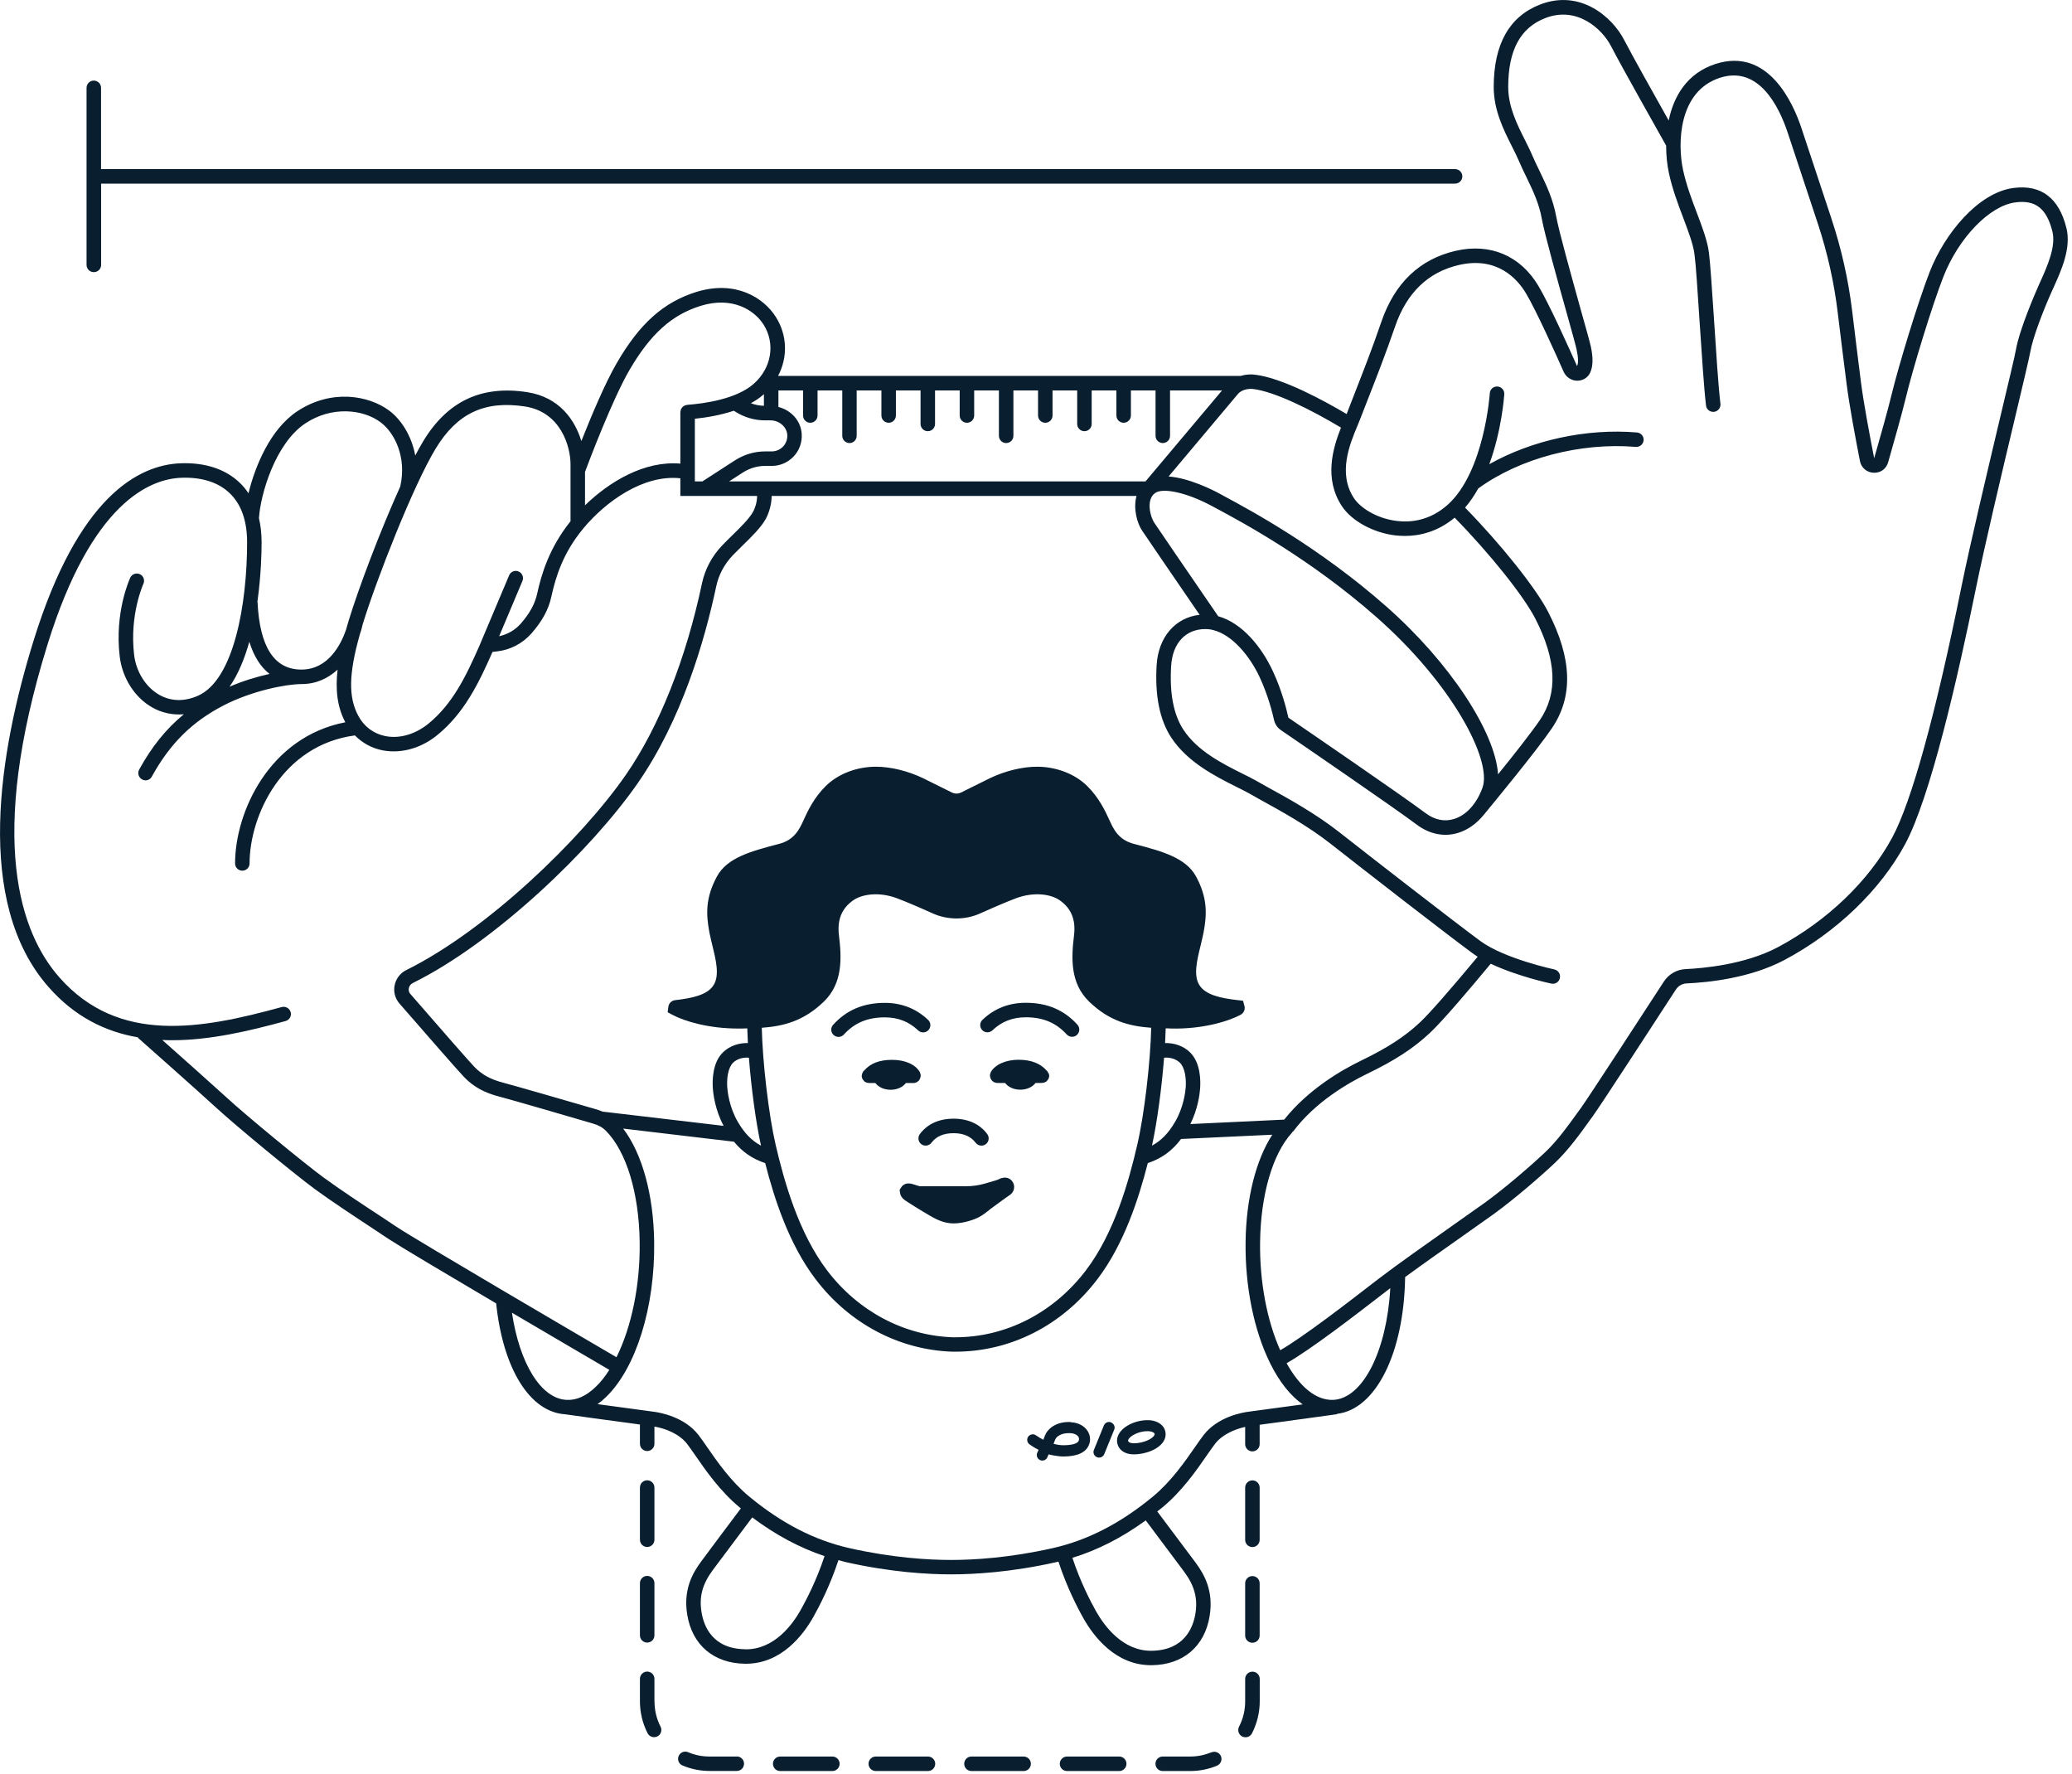 <svg width="243" height="208" viewBox="0 0 243 208" fill="none" xmlns="http://www.w3.org/2000/svg">
<g clip-path="url(#clip0_8365_16348)">
<path d="M131.26 205.96H125.14C124.67 205.96 124.29 206.34 124.29 206.81C124.29 207.28 124.67 207.66 125.14 207.66H131.26C131.73 207.66 132.11 207.28 132.11 206.81C132.11 206.34 131.73 205.96 131.26 205.96Z" fill="#091E2F"/>
<path d="M146.88 196.01C146.41 196.01 146.03 196.39 146.03 196.86V199.49C146.03 200.54 145.79 201.54 145.31 202.46C145.1 202.88 145.26 203.39 145.68 203.61C145.8 203.67 145.94 203.7 146.07 203.7C146.38 203.7 146.68 203.53 146.83 203.24C147.42 202.09 147.74 200.79 147.74 199.49V196.86C147.74 196.39 147.36 196.01 146.89 196.01H146.88Z" fill="#091E2F"/>
<path d="M142.07 205.46C141.28 205.79 140.44 205.96 139.57 205.96H136.36C135.89 205.96 135.51 206.34 135.51 206.81C135.51 207.28 135.89 207.66 136.36 207.66H139.57C140.67 207.66 141.73 207.45 142.73 207.03C143.16 206.85 143.37 206.35 143.19 205.92C143.01 205.49 142.51 205.29 142.08 205.47L142.07 205.46Z" fill="#091E2F"/>
<path d="M97.62 205.96H91.5C91.03 205.96 90.65 206.34 90.65 206.81C90.65 207.28 91.03 207.66 91.5 207.66H97.62C98.09 207.66 98.47 207.28 98.47 206.81C98.47 206.34 98.09 205.96 97.62 205.96Z" fill="#091E2F"/>
<path d="M86.4 205.96H83.21C82.34 205.96 81.49 205.79 80.7 205.45C80.269 205.27 79.769 205.47 79.59 205.9C79.409 206.33 79.609 206.83 80.04 207.01C81.049 207.43 82.109 207.65 83.219 207.65H86.409C86.879 207.65 87.26 207.27 87.26 206.8C87.26 206.33 86.879 205.95 86.409 205.95L86.4 205.96Z" fill="#091E2F"/>
<path d="M75.9 181.39C76.37 181.39 76.75 181.01 76.75 180.54V174.42C76.75 173.95 76.37 173.57 75.9 173.57C75.43 173.57 75.05 173.95 75.05 174.42V180.54C75.05 181.01 75.43 181.39 75.9 181.39Z" fill="#091E2F"/>
<path d="M120.05 205.96H113.93C113.46 205.96 113.08 206.34 113.08 206.81C113.08 207.28 113.46 207.66 113.93 207.66H120.05C120.52 207.66 120.9 207.28 120.9 206.81C120.9 206.34 120.52 205.96 120.05 205.96Z" fill="#091E2F"/>
<path d="M75.05 191.75C75.05 192.22 75.43 192.6 75.9 192.6C76.37 192.6 76.75 192.22 76.75 191.75V185.63C76.75 185.16 76.37 184.78 75.9 184.78C75.43 184.78 75.05 185.16 75.05 185.63V191.75Z" fill="#091E2F"/>
<path d="M146.88 184.8C146.41 184.8 146.03 185.18 146.03 185.65V191.77C146.03 192.24 146.41 192.62 146.88 192.62C147.35 192.62 147.73 192.24 147.73 191.77V185.65C147.73 185.18 147.35 184.8 146.88 184.8Z" fill="#091E2F"/>
<path d="M108.83 205.96H102.71C102.24 205.96 101.86 206.34 101.86 206.81C101.86 207.28 102.24 207.66 102.71 207.66H108.83C109.3 207.66 109.68 207.28 109.68 206.81C109.68 206.34 109.3 205.96 108.83 205.96Z" fill="#091E2F"/>
<path d="M76.75 199.49V196.85C76.75 196.38 76.37 196 75.9 196C75.43 196 75.05 196.38 75.05 196.85V199.49C75.05 200.79 75.36 202.08 75.95 203.23C76.1 203.52 76.4 203.69 76.71 203.69C76.84 203.69 76.97 203.66 77.1 203.6C77.52 203.39 77.68 202.87 77.47 202.46C77 201.54 76.76 200.55 76.76 199.5L76.75 199.49Z" fill="#091E2F"/>
<path d="M146.88 173.58C146.41 173.58 146.03 173.96 146.03 174.43V180.55C146.03 181.02 146.41 181.4 146.88 181.4C147.35 181.4 147.73 181.02 147.73 180.55V174.43C147.73 173.96 147.35 173.58 146.88 173.58Z" fill="#091E2F"/>
<path d="M242.34 26.72C241.47 23.2 239.37 21.62 236.14 22.04C232 22.58 228.06 27.39 226.31 31.88C224.93 35.43 222.67 42.86 221.85 46.24C221.41 48.07 220.49 51.32 219.8 53.73C219.27 51.03 218.57 47.3 218.25 44.82C217.97 42.68 217.56 39.28 217.21 36.4C216.77 32.8 215.97 29.22 214.83 25.77L214.78 25.61C213.48 21.68 211.84 16.72 211.26 14.99C210.29 12.08 207.37 5.53 201.22 7.49C197.83 8.58 196.28 11.31 195.7 14.13C194.07 11.23 191.36 6.4 190.47 4.67C189.09 2 185.34 -1.3 180.62 0.53C177.01 1.93 175.18 5.18 175.18 10.2C175.18 12.91 176.32 15.19 177.33 17.19C177.63 17.79 177.92 18.36 178.15 18.91C178.44 19.58 178.74 20.21 179.05 20.84C179.79 22.38 180.5 23.84 180.83 25.7C181.16 27.48 182.63 32.75 183.71 36.6C184.3 38.71 184.81 40.53 184.9 40.98C185.11 41.94 185.12 42.62 184.95 42.92C184 40.79 181.67 35.6 180.4 33.49C178.29 29.97 174.76 28.48 170.72 29.41C166.49 30.39 163.56 33.19 162 37.74C160.96 40.79 159.89 43.51 158.95 45.92C158.59 46.83 158.25 47.7 157.93 48.55C155.51 47.11 150.43 44.3 147.15 43.93C146.66 43.87 146.08 43.9 145.5 44.08H91.25C92.4 41.9 92.35 39.31 90.98 37.15C89.56 34.91 86.27 32.81 81.67 34.23C77.83 35.43 75.04 37.91 72.35 42.54C70.96 44.91 69.29 48.92 68.18 51.72C67.44 49.27 65.62 46.56 61.81 45.98C56.46 45.16 52.48 47.04 49.65 51.71C49.35 52.2 49.03 52.78 48.7 53.41C48.27 51.07 47.02 49.17 45.65 48.15C43.23 46.34 38.83 45.59 34.85 48.23C31.7 50.33 29.93 54.62 29.14 57.84C28.85 57.39 28.51 56.98 28.13 56.62C26.47 55.01 24.07 54.22 21.21 54.32C16.22 54.5 9.17 58.25 3.95 75.08C-0.1 88.13 -3.08 105.78 5.7 115.74C8.77 119.23 12.36 120.97 16.16 121.63C16.19 121.67 16.21 121.71 16.24 121.74C16.31 121.8 23.27 127.96 25.42 129.94C27.68 132.02 34.56 137.69 36.93 139.43C38.93 140.89 41.56 142.62 44.11 144.3L45.55 145.26C46.91 146.15 52.49 149.47 58.19 152.83C58.99 160.5 62.14 165.57 66.28 165.83C66.28 165.83 67.76 166.04 69.59 166.29C71.43 166.54 73.62 166.84 75.05 167.03V169.29C75.05 169.76 75.43 170.14 75.9 170.14C76.37 170.14 76.75 169.76 76.75 169.29V167.27C78.07 167.5 79.67 168.13 80.58 169.3C80.86 169.67 81.18 170.13 81.55 170.66C82.77 172.43 84.45 174.85 86.78 176.78C86.82 176.81 86.85 176.84 86.89 176.86C85.89 178.19 83.03 182 82.24 183.08C81.22 184.45 80.11 186.4 80.6 189.34C81.18 192.89 83.71 195.03 87.37 195.08C87.41 195.08 87.44 195.08 87.48 195.08C91.67 195.08 94.22 191.66 95.38 189.61C96.09 188.35 97.36 185.9 98.33 182.93C98.63 183.01 98.92 183.1 99.22 183.17C104.47 184.35 108.82 184.6 111.54 184.6C114.26 184.6 118.61 184.35 123.86 183.17C123.95 183.15 124.04 183.12 124.13 183.1C125.1 186.06 126.37 188.53 127.08 189.78C128.24 191.83 130.8 195.25 134.98 195.25H135.1C138.75 195.2 141.28 193.05 141.86 189.51C142.35 186.56 141.24 184.61 140.23 183.24C139.46 182.22 136.82 178.69 135.72 177.22C135.91 177.07 136.11 176.93 136.3 176.77C138.63 174.84 140.31 172.42 141.53 170.65C141.9 170.12 142.22 169.66 142.5 169.29C143.34 168.21 144.77 167.59 146.03 167.31V169.33C146.03 169.8 146.41 170.18 146.88 170.18C147.35 170.18 147.73 169.8 147.73 169.33V167.06C150.45 166.7 156.8 165.82 156.8 165.82V165.78C161.36 165.25 164.66 158.64 164.79 149.74C166.8 148.27 169.37 146.46 171.57 144.91C173.09 143.84 174.41 142.91 175.2 142.34C177.62 140.58 180.62 137.99 182.38 136.33C183.94 134.85 185.38 132.85 186.33 131.52L186.83 130.83C187.61 129.77 193.89 120.12 196.55 116.02C196.83 115.6 197.28 115.34 197.77 115.31C200.35 115.2 205.27 114.69 209.28 112.56C215.37 109.32 220.52 104.37 223.43 98.98C226.37 93.51 229.55 79.73 231.7 69.14C232.73 64.07 234.77 55.46 236.27 49.18C237.25 45.05 237.96 42.07 238.1 41.3C238.4 39.56 239.64 36.39 240.61 34.21L240.83 33.73C241.77 31.65 242.93 29.06 242.34 26.71V26.72ZM146.95 45.61C149.5 45.91 153.84 48.08 157.27 50.14C156.34 52.48 155.22 56.12 157.39 59.37C158.53 61.08 161.02 62.45 163.58 62.77C163.95 62.81 164.35 62.84 164.78 62.84C166.48 62.84 168.59 62.37 170.6 60.7C174.68 64.86 178.67 69.84 180.05 72.52C182.55 77.39 182.73 81.28 180.6 84.42C179.61 85.88 177.49 88.57 175.69 90.79C175.36 85.84 170.05 77.69 162.57 71.1C154.71 64.17 146.63 59.82 143.59 58.19L143.01 57.87C142.29 57.48 139.47 56.04 137.05 55.87L145.23 46.14C145.69 45.66 146.44 45.56 146.95 45.61ZM137.36 86.48C139.27 89.38 142.54 91.02 144.92 92.22C145.51 92.51 146.04 92.78 146.5 93.03C146.89 93.25 147.33 93.5 147.81 93.77C150.16 95.06 153.38 96.83 156.06 98.94C159.45 101.61 169.62 109.51 172.63 111.72C172.84 111.88 173.07 112.03 173.3 112.18C170.05 116.09 167.6 118.88 166.55 119.86C164.75 121.55 162.73 122.86 159.57 124.39C157.4 125.44 153.42 127.72 150.61 131.28L139.6 131.8C140.49 130.01 140.7 128.3 140.75 127.6C140.81 126.74 140.82 124.6 139.55 123.38C138.8 122.65 137.74 122.28 136.64 122.3C136.67 121.7 136.69 121.12 136.71 120.58C136.92 120.58 137.14 120.58 137.35 120.6C140.99 120.68 144.01 119.78 145.49 118.99C145.85 118.8 146.04 118.4 145.96 118.01L145.78 117.34L145.16 117.27C143.25 117.05 141.38 116.69 140.65 115.49C139.95 114.35 140.38 112.59 140.8 110.89C140.92 110.37 141.05 109.85 141.15 109.35C141.58 107.09 141.58 105.21 140.28 102.79C139.09 100.56 136.23 99.81 133.22 99.01L132.98 98.95C131.17 98.48 130.59 97.2 130.16 96.27L130.08 96.1C129.64 95.14 128.9 93.53 127.49 92.15C126.06 90.74 123.87 89.9 121.62 89.9C119.9 89.9 117.89 90.39 116.11 91.24C115.45 91.56 113.78 92.39 112.72 92.92C112.37 93.09 111.98 93.09 111.63 92.92C110.57 92.39 108.9 91.56 108.24 91.24C106.46 90.39 104.45 89.9 102.73 89.9C100.48 89.9 98.29 90.74 96.86 92.15C95.45 93.53 94.71 95.14 94.27 96.1L94.19 96.28C93.76 97.2 93.18 98.48 91.37 98.95L91.13 99.01C88.11 99.81 85.26 100.56 84.07 102.79C82.77 105.21 82.77 107.09 83.2 109.35C83.3 109.85 83.43 110.37 83.55 110.89C83.97 112.59 84.4 114.35 83.7 115.49C82.97 116.69 81.1 117.05 79.19 117.27C78.79 117.31 78.46 117.61 78.39 118.01L78.3 118.69L78.86 118.99C80.28 119.75 83.12 120.6 86.56 120.6H87C87.21 120.59 87.43 120.59 87.64 120.58C87.66 121.12 87.68 121.7 87.71 122.3C86.61 122.28 85.55 122.65 84.8 123.38C83.53 124.6 83.54 126.74 83.6 127.6C83.65 128.33 83.88 130.15 84.86 132.01L70.84 130.36C70.84 130.36 70.77 130.36 70.74 130.36C70.51 130.27 70.27 130.18 70.02 130.1C67.12 129.26 60.26 127.27 59.05 126.96C57.52 126.56 56.53 126.02 55.62 125.08C55.04 124.47 52.38 121.44 48.13 116.55C47.9 116.29 47.92 116.01 47.95 115.86C48 115.6 48.17 115.38 48.42 115.26C58.06 110.5 69.4 99.6 74.8 91.82C79.93 84.43 82.63 75.19 84 68.74C84.28 67.41 84.95 66.15 85.94 65.11C86.28 64.76 86.66 64.39 87.04 64.01C88.13 62.95 89.25 61.85 89.81 60.84C90.17 60.17 90.49 59.18 90.5 58.15H133.29C132.88 59.61 133.35 61.35 133.96 62.24C134.24 62.66 137.32 67.18 140.69 72.09C137.85 72.4 135.85 74.69 135.65 77.97C135.43 81.54 136 84.41 137.36 86.48ZM139.06 127.48C139.02 128 138.82 129.83 137.8 131.56C137.02 132.89 136.18 133.75 135.1 134.33C135.7 131.64 136.24 127.59 136.52 124.02C137.23 123.96 137.91 124.16 138.37 124.6C138.98 125.2 139.13 126.48 139.06 127.48ZM98.39 109.67C98.17 107.84 98.72 106.5 100.07 105.56C101.07 104.86 103.05 104.52 105.21 105.33C106.16 105.69 107.57 106.28 109.39 107.1C111.16 107.89 113.19 107.89 114.96 107.1C116.78 106.28 118.19 105.69 119.14 105.33C121.3 104.52 123.28 104.86 124.28 105.56C125.63 106.5 126.18 107.84 125.96 109.67C125.64 112.29 125.48 115.26 127.72 117.43C130.1 119.75 132.51 120.33 135.01 120.51C134.92 124.55 134.2 130.7 133.38 134.21C132.41 138.42 130.72 144.53 127.35 148.96C123.56 153.94 117.97 156.8 112.05 156.8H111.73C106.01 156.6 100.64 153.75 97 148.96C93.63 144.53 91.94 138.42 90.96 134.21C90.15 130.7 89.43 124.55 89.34 120.51C91.84 120.33 94.25 119.75 96.63 117.43C98.86 115.27 98.71 112.29 98.39 109.67ZM89.25 134.33C88.16 133.75 87.32 132.89 86.54 131.56C85.52 129.82 85.33 128 85.29 127.48C85.22 126.48 85.37 125.2 85.98 124.6C86.44 124.16 87.11 123.96 87.83 124.02C88.11 127.59 88.65 131.64 89.25 134.33ZM135.37 61.29C134.91 60.62 134.38 58.62 135.44 57.83C136.36 57.12 139.27 57.78 142.2 59.37L142.78 59.68C145.78 61.29 153.73 65.57 161.45 72.38C170.24 80.11 175.04 89.12 173.86 92.37C173.17 94.27 171.94 95.61 170.49 96.04C169.38 96.37 168.24 96.13 167.2 95.35C164.38 93.24 153.35 85.69 151.17 84.2C151.12 84.17 151.09 84.13 151.08 84.07C150.89 83.2 150.34 80.96 149.27 78.68C148 75.94 145.72 73.05 142.87 72.26C139.22 66.94 135.67 61.75 135.37 61.29ZM91.29 45.78H94.18V48.72C94.18 49.19 94.56 49.57 95.03 49.57C95.5 49.57 95.88 49.19 95.88 48.72V45.78H98.78V51.1C98.78 51.57 99.16 51.95 99.63 51.95C100.1 51.95 100.47 51.57 100.47 51.1V45.78H103.37V48.72C103.37 49.19 103.75 49.57 104.22 49.57C104.69 49.57 105.07 49.19 105.07 48.72V45.78H107.96V49.71C107.96 50.18 108.34 50.56 108.81 50.56C109.28 50.56 109.66 50.18 109.66 49.71V45.78H112.55V48.72C112.55 49.19 112.93 49.57 113.4 49.57C113.87 49.57 114.25 49.19 114.25 48.72V45.78H117.15V51.1C117.15 51.57 117.53 51.95 118 51.95C118.47 51.95 118.85 51.57 118.85 51.1V45.78H121.74V48.72C121.74 49.19 122.12 49.57 122.59 49.57C123.06 49.57 123.44 49.19 123.44 48.72V45.78H126.33V49.71C126.33 50.18 126.71 50.56 127.18 50.56C127.65 50.56 128.03 50.18 128.03 49.71V45.78H130.93V48.72C130.93 49.19 131.31 49.57 131.78 49.57C132.25 49.57 132.63 49.19 132.63 48.72V45.78H135.52V51.1C135.52 51.57 135.9 51.95 136.37 51.95C136.84 51.95 137.22 51.57 137.22 51.1V45.78H143.32L134.34 56.45H85.5L87.13 55.4C87.91 54.9 88.81 54.63 89.74 54.63H90.51C91.44 54.63 92.32 54.27 93 53.6C93.73 52.88 94.1 51.87 94.02 50.84C93.91 49.32 92.77 48.09 91.29 47.72V45.78ZM92.33 50.97C92.37 51.5 92.17 52.03 91.81 52.39C91.45 52.74 90.99 52.93 90.51 52.93H89.74C88.48 52.93 87.27 53.29 86.21 53.97L82.37 56.45H81.49V49.1C82.93 48.95 84.54 48.67 86.06 48.16L86.22 48.26C87.27 48.93 88.48 49.29 89.73 49.29H90.37C91.38 49.29 92.26 50.04 92.33 50.97ZM88.06 47.28C88.59 46.98 89.1 46.66 89.53 46.27C89.55 46.25 89.57 46.23 89.59 46.21V47.58C89.07 47.57 88.55 47.46 88.06 47.28ZM68.61 55.33C69.01 54.25 71.8 46.86 73.82 43.39C76.28 39.17 78.78 36.91 82.18 35.86C85.86 34.72 88.45 36.33 89.55 38.06C90.96 40.29 90.49 43.15 88.4 45C86.38 46.79 82.63 47.32 80.58 47.47C80.54 47.48 80.51 47.5 80.47 47.5C80.4 47.52 80.34 47.53 80.28 47.56C80.24 47.58 80.21 47.61 80.17 47.63C80.12 47.67 80.06 47.7 80.02 47.75C79.99 47.78 79.97 47.83 79.94 47.86C79.91 47.92 79.87 47.96 79.85 48.02C79.83 48.07 79.83 48.12 79.82 48.18C79.81 48.22 79.79 48.27 79.79 48.32V54.36C75.59 54 71.48 56.46 68.61 59.25V55.33ZM51.1 52.59C53.61 48.46 56.83 46.94 61.56 47.66C65.79 48.31 66.91 52.38 66.91 54.44V61.12C64.43 64.22 63.51 67.27 63 69.6C62.75 70.79 62.11 71.95 61.05 73.15C60.38 73.9 59.5 74.39 58.54 74.6L61.27 68.12C61.45 67.69 61.25 67.19 60.82 67.01C60.39 66.82 59.89 67.03 59.71 67.46L56.22 75.73C54.63 79.34 53.09 82.52 50.25 84.85C48.71 86.1 46.87 86.64 45.2 86.31C43.83 86.04 42.7 85.2 42.03 83.95C40.85 81.77 40.89 79.03 42.19 74.42C42.34 73.99 42.46 73.58 42.53 73.22C44.16 67.91 48.47 56.92 51.1 52.59ZM30.37 60.76C30.54 57.98 32.28 51.99 35.8 49.65C38.93 47.56 42.62 48 44.63 49.51C46.3 50.75 47.72 53.64 46.94 57.05C44.58 62.26 42.06 68.96 40.9 72.74C40.78 73.13 40.68 73.5 40.57 73.88C39.99 75.53 38.52 78.51 35.35 78.51C32.18 78.51 30.45 75.9 30.2 70.54H30.19C30.63 67.41 30.68 64.67 30.68 63.6C30.68 62.53 30.57 61.63 30.37 60.76ZM29.24 75.25C29.76 76.93 30.55 78.19 31.61 79.02C30.11 79.35 28.47 79.85 26.92 80.52C27.95 79.05 28.69 77.2 29.24 75.25ZM46.49 143.84L45.05 142.88C42.51 141.22 39.9 139.49 37.94 138.06C35.65 136.38 28.75 130.7 26.58 128.69C25.07 127.31 21.25 123.91 19.03 121.94C19.42 121.96 19.81 121.97 20.2 121.97C24.62 121.97 29.19 120.9 33.49 119.72C33.95 119.6 34.21 119.13 34.09 118.68C33.96 118.22 33.49 117.96 33.04 118.08C23.67 120.65 13.93 122.5 6.97 114.61C2.41 109.44 -1.53 98.48 5.57 75.58C10.75 58.86 17.63 56.15 21.27 56.02C23.67 55.93 25.63 56.56 26.95 57.84C28.3 59.14 28.98 61.07 28.98 63.6C28.98 70.74 27.46 79.74 23.19 81.59C21.58 82.29 20.02 82.24 18.66 81.46C17.09 80.56 15.96 78.76 15.73 76.78C15.17 72.08 16.8 68.49 16.82 68.45C17.01 68.03 16.83 67.52 16.41 67.33C15.98 67.13 15.48 67.31 15.28 67.73C15.2 67.9 13.42 71.77 14.04 76.98C14.34 79.49 15.79 81.77 17.82 82.93C18.96 83.59 20.25 83.86 21.56 83.75C19.48 85.46 17.79 87.56 16.32 90.24C16.1 90.65 16.25 91.16 16.66 91.39C16.79 91.46 16.93 91.5 17.07 91.5C17.37 91.5 17.66 91.34 17.81 91.05C19.93 87.2 22.52 84.63 26.21 82.72C29.55 80.99 33.57 80.21 35.35 80.21C37.13 80.21 38.5 79.51 39.59 78.52C39.33 80.82 39.53 82.87 40.5 84.69C31.6 86.4 27.57 95.2 27.57 101.24C27.57 101.71 27.95 102.09 28.42 102.09C28.89 102.09 29.27 101.71 29.27 101.24C29.27 95.62 33.11 87.36 41.62 86.23C42.5 87.12 43.6 87.73 44.87 87.98C45.3 88.06 45.74 88.1 46.18 88.1C47.96 88.1 49.78 87.43 51.32 86.16C54.44 83.61 56.15 80.11 57.76 76.44L58.27 76.38C59.83 76.21 61.26 75.47 62.32 74.28C63.58 72.85 64.35 71.44 64.66 69.96C65.18 67.62 66.02 64.84 68.42 61.95C70.97 58.88 75.4 55.61 79.79 56.08V58.15H88.79C88.79 58.84 88.58 59.54 88.31 60.02C87.88 60.81 86.8 61.87 85.85 62.8C85.45 63.19 85.06 63.57 84.71 63.94C83.5 65.2 82.68 66.74 82.33 68.39C80.45 77.29 77.28 85.27 73.4 90.85C68.13 98.45 57.06 109.09 47.66 113.74C46.94 114.09 46.44 114.75 46.28 115.53C46.13 116.29 46.33 117.07 46.85 117.67C49.87 121.14 53.63 125.45 54.4 126.26C55.52 127.43 56.79 128.13 58.63 128.6C59.85 128.91 67.29 131.08 69.54 131.74C70.18 131.92 70.69 132.21 71.07 132.6C73.47 135.03 74.95 139.91 75.02 145.65C75.09 150.71 74.05 155.62 72.3 159.14C68.23 156.76 49.09 145.56 46.49 143.84ZM66.44 164.14C63.45 164 60.93 159.88 60.04 153.92C64.98 156.83 69.67 159.57 71.46 160.62C70.98 161.38 70.45 162.06 69.88 162.6C68.77 163.68 67.61 164.21 66.44 164.14ZM93.9 188.78C92.93 190.51 90.8 193.39 87.48 193.39C87.45 193.39 87.42 193.38 87.39 193.38C83.55 193.33 82.54 190.66 82.28 189.07C81.97 187.24 82.37 185.75 83.6 184.09C84.39 183.03 87.2 179.27 88.22 177.92C90.98 179.99 93.78 181.48 96.7 182.46C95.78 185.26 94.57 187.59 93.9 188.78ZM138.86 184.27C140.09 185.92 140.49 187.41 140.19 189.24C139.92 190.83 138.91 193.5 135.07 193.56H134.99C131.66 193.56 129.54 190.68 128.56 188.96C127.89 187.77 126.69 185.45 125.77 182.66C128.73 181.75 131.58 180.3 134.37 178.27C135.48 179.74 138.1 183.25 138.86 184.27ZM146.49 165.52C145.66 165.62 142.81 166.13 141.16 168.26C140.86 168.65 140.52 169.14 140.13 169.7C138.96 171.38 137.37 173.69 135.22 175.47C131.42 178.61 127.58 180.59 123.48 181.52C118.39 182.67 114.18 182.91 111.54 182.91C108.9 182.91 104.69 182.67 99.6 181.52C95.5 180.59 91.66 178.61 87.86 175.47C85.71 173.69 84.11 171.38 82.94 169.69C82.56 169.14 82.22 168.65 81.92 168.26C80.27 166.13 77.42 165.62 76.59 165.52C75.78 165.42 72.65 164.99 70.08 164.64C70.42 164.4 70.74 164.13 71.06 163.82C74.6 160.41 76.82 153.27 76.72 145.63C76.65 140.09 75.31 135.25 73.08 132.33L86.08 133.87C87.08 135.09 88.25 135.88 89.74 136.38C90.81 140.57 92.54 145.91 95.65 149.99C99.6 155.19 105.44 158.28 111.68 158.49H112.02C118.51 158.5 124.59 155.4 128.7 149.99C131.81 145.91 133.54 140.57 134.61 136.38C136.22 135.84 137.46 134.95 138.51 133.55L149.21 133.05C147.29 136.01 146.14 140.55 146.08 145.63C146.01 150.84 147.06 156.01 148.95 159.82V159.84L148.96 159.85C148.96 159.85 148.963 159.857 148.97 159.87C150.06 162.06 151.36 163.67 152.78 164.67C150.26 165.01 147.28 165.42 146.49 165.52ZM156.36 164.14C154.38 164.22 152.46 162.66 150.89 159.84C153.71 158.25 159.02 154.15 162.01 151.84L162.74 151.28C162.83 151.2 162.95 151.12 163.05 151.04C162.65 158.35 159.85 163.98 156.36 164.14ZM239.28 33.04L239.06 33.53C238.7 34.35 236.85 38.58 236.42 41.02C236.3 41.73 235.55 44.85 234.61 48.8C233.12 55.09 231.07 63.71 230.03 68.81C226.99 83.84 224.18 94 221.93 98.18C219.18 103.29 214.28 107.99 208.49 111.07C204.63 113.12 199.66 113.54 197.7 113.63C196.66 113.67 195.7 114.22 195.13 115.1C193.06 118.29 186.23 128.78 185.46 129.84L184.95 130.54C183.98 131.89 182.66 133.74 181.22 135.1C179.49 136.73 176.56 139.26 174.2 140.98C173.42 141.54 172.1 142.47 170.59 143.53C167.52 145.7 163.7 148.39 161.7 149.93L160.97 150.49C158.24 152.6 152.84 156.78 150.14 158.32C148.58 154.82 147.72 150.27 147.78 145.65C147.85 140.12 149.24 135.32 151.49 132.85C151.52 132.81 151.55 132.77 151.57 132.73C151.61 132.69 151.66 132.67 151.69 132.63C154.29 129.16 158.21 126.94 160.31 125.92C163.64 124.31 165.78 122.91 167.71 121.1C169.21 119.71 172.64 115.64 174.83 113C177.94 114.47 181.73 115.29 181.93 115.33C181.99 115.33 182.05 115.35 182.11 115.35C182.5 115.35 182.86 115.08 182.94 114.68C183.04 114.22 182.75 113.77 182.29 113.67C182.23 113.66 176.44 112.41 173.63 110.35C170.69 108.19 160.4 100.2 157.11 97.61C154.32 95.41 151.04 93.6 148.63 92.28C148.16 92.01 147.72 91.77 147.33 91.55C146.86 91.28 146.3 91 145.69 90.7C143.35 89.53 140.44 88.07 138.78 85.55C137.63 83.79 137.15 81.27 137.35 78.08C137.51 75.41 139.05 73.76 141.36 73.76C141.6 73.76 141.83 73.78 142.06 73.82C142.14 73.85 142.22 73.87 142.3 73.88C144.53 74.45 146.58 76.93 147.73 79.4C148.72 81.52 149.24 83.62 149.42 84.43C149.53 84.91 149.81 85.33 150.21 85.6C152.39 87.09 163.39 94.62 166.18 96.71C167.65 97.81 169.36 98.15 170.97 97.67C172.14 97.32 173.18 96.57 174.03 95.52H174.04C174.04 95.52 174.1 95.43 174.17 95.35C174.62 94.8 176.14 92.96 177.76 90.94C179.39 88.91 181.12 86.69 182.01 85.38C184.52 81.67 184.38 77.21 181.56 71.74C180.12 68.94 176 63.79 171.82 59.52C172.41 58.84 172.92 58.07 173.37 57.27C178.27 53.72 185.32 51.86 191.84 52.4C192.3 52.44 192.72 52.09 192.76 51.63C192.8 51.16 192.45 50.75 191.98 50.71C186.04 50.21 179.65 51.62 174.66 54.43C176.12 50.46 176.4 46.48 176.42 46.22C176.45 45.75 176.09 45.35 175.62 45.32C175.15 45.29 174.75 45.64 174.72 46.11C174.72 46.2 174.08 55.3 169.81 59.16C167.66 61.1 165.35 61.28 163.79 61.08C161.38 60.78 159.51 59.5 158.8 58.43C156.86 55.52 158.31 52.05 159.18 49.97C159.3 49.69 159.4 49.44 159.48 49.23C159.81 48.37 160.16 47.47 160.53 46.54C161.48 44.12 162.55 41.37 163.61 38.29C164.97 34.33 167.49 31.9 171.1 31.07C175.58 30.04 177.94 32.69 178.95 34.37C180.16 36.39 182.46 41.51 183.39 43.61C183.67 44.22 184.28 44.63 184.96 44.64C185.62 44.64 186.18 44.31 186.47 43.74C186.83 43 186.86 42.01 186.57 40.63C186.46 40.13 185.99 38.45 185.34 36.14C184.28 32.32 182.82 27.1 182.51 25.39C182.13 23.31 181.34 21.68 180.58 20.1C180.28 19.49 179.99 18.88 179.71 18.24C179.47 17.66 179.16 17.06 178.85 16.43C177.92 14.59 176.88 12.51 176.88 10.2C176.88 5.9 178.3 3.25 181.23 2.12C184.91 0.69 187.87 3.33 188.96 5.45C190.19 7.84 194.65 15.73 195.4 17.07C195.4 18.27 195.53 19.37 195.72 20.26C196.12 22.15 196.81 23.97 197.42 25.58C198.01 27.15 198.58 28.63 198.73 29.84C198.89 31.03 199.1 34.24 199.32 37.64C199.58 41.54 199.84 45.57 200.08 47.55C200.13 48.01 200.55 48.34 201.02 48.29C201.49 48.23 201.82 47.81 201.77 47.34C201.53 45.42 201.26 41.22 201.02 37.53C200.79 34.1 200.58 30.86 200.42 29.62C200.24 28.22 199.64 26.64 199.01 24.98C198.39 23.35 197.76 21.67 197.38 19.9C196.73 16.86 196.81 10.69 201.74 9.11C206.28 7.67 208.64 12.51 209.65 15.53C210.23 17.26 211.87 22.22 213.17 26.15L213.22 26.3C214.32 29.65 215.1 33.12 215.52 36.61C215.87 39.49 216.29 42.89 216.57 45.04C216.89 47.56 217.6 51.34 218.13 54.06C218.28 54.84 218.93 55.4 219.73 55.43C220.56 55.47 221.22 54.97 221.44 54.2C222.13 51.78 223.06 48.5 223.51 46.64C224.3 43.34 226.57 35.89 227.9 32.49C229.69 27.89 233.33 24.12 236.36 23.73C238.72 23.42 240.02 24.44 240.7 27.13C241.14 28.91 240.11 31.2 239.28 33.04Z" fill="#091E2F"/>
<path d="M11.01 31.91C11.48 31.91 11.86 31.53 11.86 31.06V21.53H170.65C171.12 21.53 171.5 21.15 171.5 20.68C171.5 20.21 171.12 19.83 170.65 19.83H11.85V10.3C11.85 9.83 11.47 9.45 11 9.45C10.53 9.45 10.15 9.83 10.15 10.3V31.06C10.15 31.53 10.53 31.91 11 31.91H11.01Z" fill="#091E2F"/>
<path d="M125.57 166.74C123.84 166.66 122.86 167.54 122.55 168.32C122.5 168.45 122.43 168.63 122.36 168.82C122.08 168.67 121.79 168.5 121.5 168.3C121.21 168.09 120.8 168.16 120.59 168.45C120.38 168.74 120.45 169.15 120.74 169.36C121.09 169.61 121.45 169.82 121.8 170L121.65 170.34C121.5 170.67 121.65 171.05 121.98 171.2C122.07 171.24 122.16 171.26 122.24 171.26C122.49 171.26 122.73 171.12 122.83 170.87L122.98 170.53C123.56 170.68 124.3 170.78 124.68 170.78C126.31 170.78 127.33 170.33 127.7 169.44C127.93 168.9 127.87 168.3 127.56 167.8C127.17 167.18 126.44 166.8 125.56 166.76L125.57 166.74ZM126.52 168.92C126.38 169.27 125.71 169.46 124.69 169.46C124.39 169.46 124 169.41 123.56 169.29C123.63 169.1 123.7 168.93 123.75 168.8C123.87 168.49 124.37 168 125.51 168.04C125.95 168.06 126.31 168.22 126.47 168.47C126.53 168.57 126.59 168.73 126.51 168.92H126.52Z" fill="#091E2F"/>
<path d="M130.31 166.78C129.98 166.64 129.6 166.8 129.46 167.14L128.29 170.01C128.15 170.34 128.31 170.72 128.65 170.86C128.73 170.89 128.81 170.91 128.9 170.91C129.16 170.91 129.4 170.76 129.5 170.51L130.67 167.64C130.81 167.31 130.65 166.93 130.31 166.79V166.78Z" fill="#091E2F"/>
<path d="M134.81 166.53C133.49 166.43 131.71 167.1 131.16 168.25C130.93 168.73 130.96 169.28 131.23 169.72C131.42 170.02 131.9 170.53 132.97 170.53C134.34 170.53 136.06 169.92 136.57 168.79C136.77 168.35 136.74 167.83 136.5 167.42C136.32 167.12 135.87 166.61 134.81 166.52V166.53ZM135.39 168.26C135.19 168.71 134.09 169.23 132.97 169.23C132.6 169.23 132.4 169.12 132.33 169.02C132.28 168.93 132.31 168.84 132.33 168.8C132.55 168.33 133.6 167.81 134.53 167.81C134.59 167.81 134.65 167.81 134.71 167.81C135.11 167.84 135.32 167.97 135.39 168.07C135.43 168.14 135.41 168.21 135.39 168.24V168.26Z" fill="#091E2F"/>
<path d="M98.34 121.58C98.57 121.58 98.8 121.49 98.97 121.3C100.22 119.93 101.74 119.29 103.77 119.29C105.32 119.29 106.6 119.79 107.68 120.82C108.02 121.14 108.56 121.13 108.88 120.79C109.2 120.45 109.19 119.91 108.85 119.59C107.46 118.27 105.75 117.59 103.77 117.59C101.26 117.59 99.28 118.43 97.71 120.16C97.39 120.51 97.42 121.05 97.77 121.36C97.93 121.51 98.14 121.58 98.34 121.58Z" fill="#091E2F"/>
<path d="M107.13 126.99C107.23 126.99 107.33 126.97 107.42 126.93C107.44 126.93 107.46 126.91 107.49 126.9C107.51 126.9 107.53 126.89 107.55 126.88C107.58 126.86 107.6 126.83 107.63 126.81C107.68 126.77 107.72 126.74 107.76 126.7C107.8 126.66 107.82 126.61 107.85 126.56C107.88 126.51 107.9 126.47 107.92 126.42C107.94 126.36 107.95 126.3 107.96 126.24C107.96 126.2 107.98 126.17 107.98 126.14C107.98 126.12 107.98 126.11 107.98 126.1C107.98 126.04 107.96 125.99 107.95 125.93C107.94 125.88 107.92 125.82 107.9 125.78C107.9 125.77 107.9 125.75 107.89 125.73C107.38 124.82 106.16 124.27 104.63 124.27C103.1 124.27 102.07 124.7 101.35 125.52C101.33 125.54 101.31 125.55 101.29 125.57C101.28 125.59 101.26 125.6 101.25 125.61C101.23 125.64 101.22 125.68 101.2 125.71C101.17 125.76 101.14 125.81 101.12 125.87C101.1 125.93 101.09 125.98 101.08 126.04C101.08 126.08 101.06 126.11 101.06 126.15C101.06 126.17 101.06 126.18 101.06 126.19C101.06 126.25 101.08 126.31 101.1 126.37C101.11 126.42 101.12 126.47 101.15 126.51C101.17 126.56 101.21 126.6 101.24 126.64C101.28 126.69 101.31 126.73 101.35 126.77C101.36 126.78 101.37 126.8 101.38 126.81C101.41 126.83 101.45 126.84 101.48 126.86C101.53 126.89 101.58 126.92 101.64 126.94C101.7 126.96 101.75 126.97 101.81 126.97C101.85 126.97 101.88 126.99 101.92 126.99H102.66C103.03 127.47 103.68 127.78 104.45 127.78C105.22 127.78 105.87 127.47 106.24 126.99H107.16H107.13Z" fill="#091E2F"/>
<path d="M116.39 120.81C117.47 119.78 118.75 119.28 120.3 119.28C122.33 119.28 123.85 119.92 125.1 121.29C125.27 121.47 125.5 121.57 125.73 121.57C125.93 121.57 126.14 121.5 126.3 121.35C126.65 121.03 126.67 120.5 126.36 120.15C124.79 118.42 122.81 117.58 120.3 117.58C118.32 117.58 116.61 118.25 115.22 119.58C114.88 119.9 114.87 120.44 115.19 120.78C115.51 121.12 116.05 121.13 116.39 120.81Z" fill="#091E2F"/>
<path d="M122.96 125.86C122.94 125.8 122.91 125.75 122.88 125.7C122.86 125.67 122.85 125.63 122.83 125.6C122.82 125.58 122.8 125.57 122.79 125.56C122.77 125.54 122.75 125.52 122.73 125.51C122.01 124.69 120.92 124.26 119.45 124.26C117.98 124.26 116.7 124.81 116.19 125.72C116.19 125.73 116.19 125.75 116.18 125.77C116.16 125.82 116.14 125.87 116.13 125.92C116.11 125.98 116.1 126.03 116.1 126.09C116.1 126.11 116.1 126.12 116.1 126.13C116.1 126.17 116.12 126.2 116.12 126.23C116.12 126.29 116.14 126.35 116.16 126.41C116.18 126.46 116.2 126.5 116.23 126.55C116.26 126.6 116.28 126.64 116.32 126.69C116.36 126.73 116.41 126.77 116.45 126.8C116.48 126.82 116.5 126.85 116.53 126.87C116.55 126.88 116.57 126.88 116.59 126.89C116.61 126.9 116.63 126.91 116.66 126.92C116.76 126.96 116.85 126.98 116.95 126.98H117.87C118.24 127.46 118.89 127.77 119.66 127.77C120.43 127.77 121.08 127.46 121.45 126.98H122.19C122.19 126.98 122.26 126.96 122.3 126.96C122.36 126.96 122.41 126.95 122.47 126.93C122.53 126.91 122.58 126.88 122.63 126.85C122.66 126.83 122.7 126.82 122.73 126.8C122.74 126.79 122.75 126.78 122.76 126.76C122.8 126.72 122.84 126.67 122.87 126.63C122.9 126.59 122.93 126.55 122.96 126.5C122.98 126.45 122.99 126.41 123.01 126.36C123.03 126.3 123.04 126.24 123.05 126.18C123.05 126.16 123.05 126.15 123.05 126.14C123.05 126.1 123.03 126.07 123.03 126.03C123.03 125.97 123.02 125.91 122.99 125.86H122.96Z" fill="#091E2F"/>
<path d="M107.88 132.97C107.6 133.35 107.68 133.88 108.05 134.16C108.42 134.44 108.96 134.36 109.24 133.99C109.79 133.25 110.66 132.87 111.83 132.87C113 132.87 113.86 133.25 114.42 133.99C114.59 134.21 114.84 134.33 115.1 134.33C115.28 134.33 115.46 134.27 115.61 134.16C115.99 133.88 116.06 133.35 115.78 132.97C114.9 131.79 113.53 131.17 111.83 131.17C110.13 131.17 108.76 131.79 107.88 132.97Z" fill="#091E2F"/>
<path d="M117 138.33C117 138.33 116.72 138.44 115.47 138.79C114.76 138.99 114.03 139.09 113.3 139.09H107.88C107.71 139.06 107.44 138.97 107.2 138.89L107.1 138.86C106.34 138.6 105.94 138.91 105.76 139.12L105.51 139.5L105.55 139.85C105.59 140.18 105.77 140.47 106.1 140.71C106.31 140.88 108.26 142.09 108.77 142.37L109 142.51C109.6 142.86 110.61 143.45 111.82 143.45C113.09 143.45 114.35 142.96 114.84 142.7C115.36 142.41 115.74 142.1 116.01 141.88C116.12 141.78 116.23 141.7 116.33 141.63C116.48 141.53 116.8 141.29 117.15 141.03C117.52 140.76 118.15 140.3 118.28 140.22C118.62 140.03 118.86 139.72 118.92 139.37C118.98 139.06 118.9 138.74 118.69 138.48C118.29 138 117.72 137.95 117 138.33Z" fill="#091E2F"/>
</g>
<defs>
<clipPath id="clip0_8365_16348">
<rect width="242.5" height="207.66" fill="white"/>
</clipPath>
</defs>
</svg>
